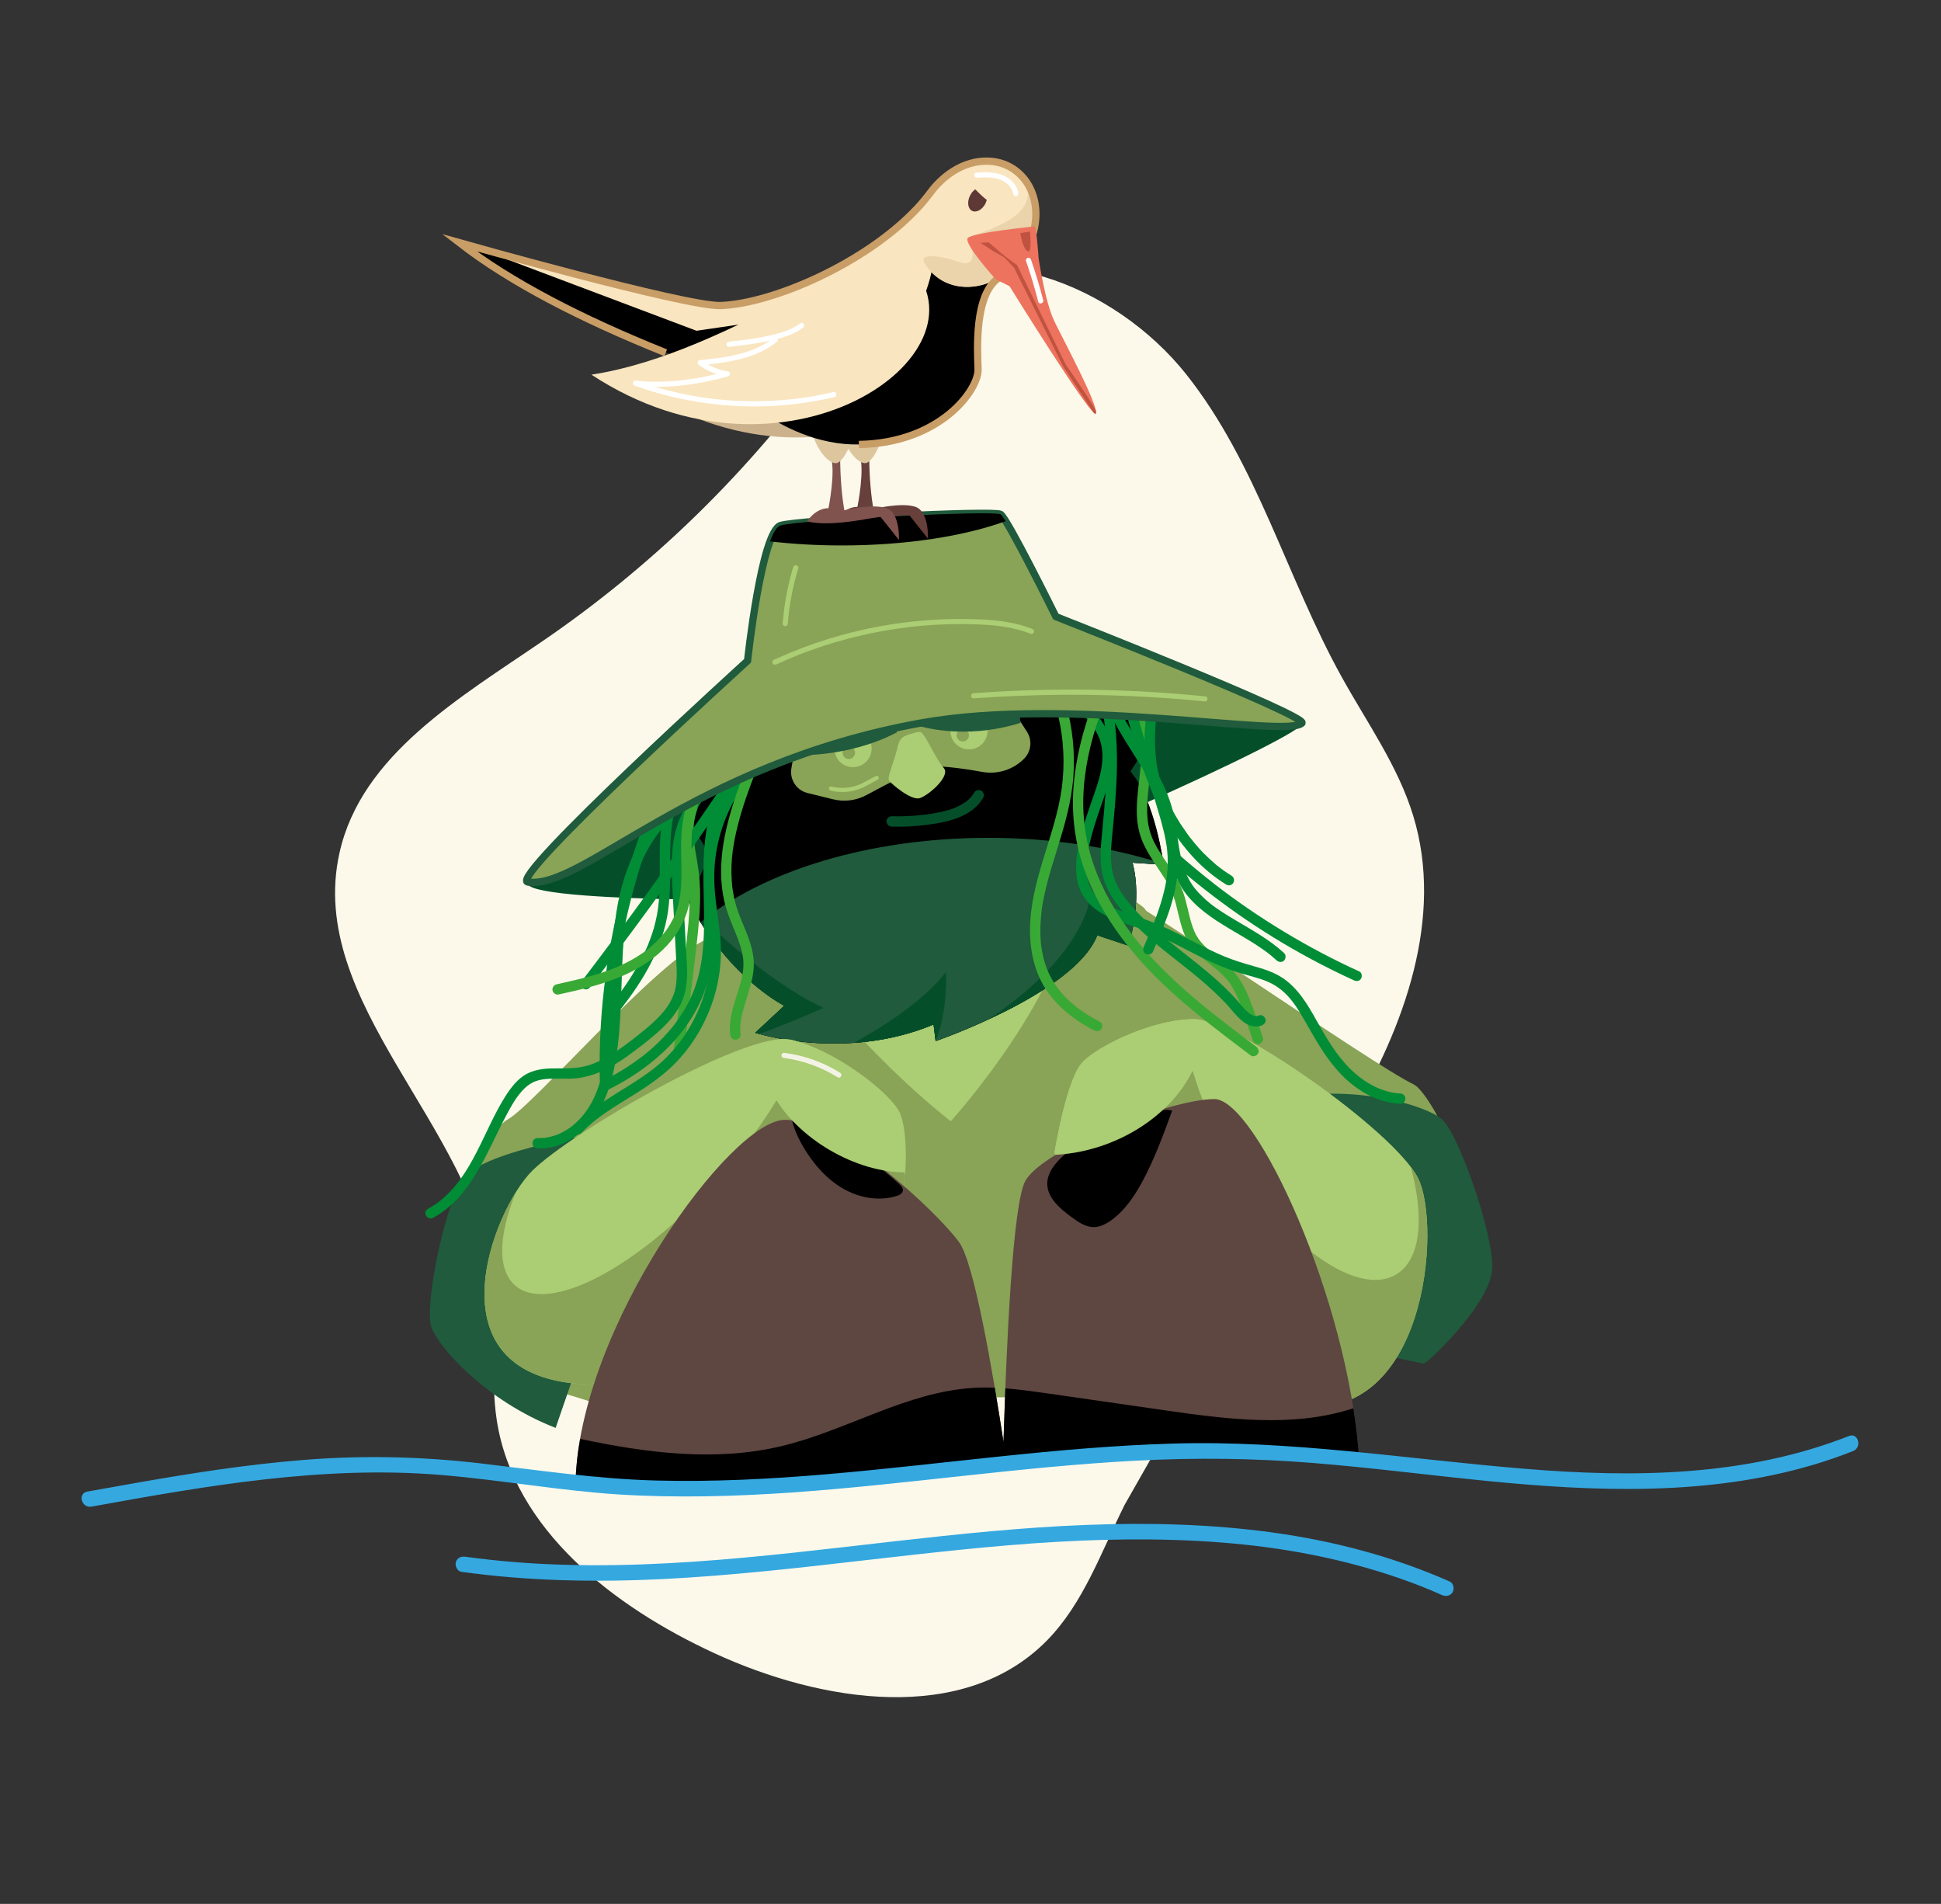 <svg xmlns="http://www.w3.org/2000/svg" viewBox="0 0 1871 1835" width="1871" height="1835"><rect x="0" y="0" width="1871" height="1835" fill="#333333" stroke="none"/><title>olza_2-8-svg</title><style>		.s0 { fill: #fcf9eb } 		.s1 { fill: #044f2a } 		.s2 { fill: #89a357 } 		.s3 { fill: #1f5b3c } 		.s4 { fill: #abcd73 } 		.s5 { fill: #000000 } 		.s6 { fill: #5e4641 } 		.s7 { fill: #35a8e0 } 		.s8 { fill: #39a935 } 		.s9 { fill: #008d36 } 		.s10 { fill: #ccb28c } 		.s11 { fill: #89a357;stroke: #1f5b3c;stroke-linecap: round;stroke-linejoin: round;stroke-width: 7 } 		.s12 { fill: #673f3b } 		.s13 { fill: #80534e } 		.s14 { fill: #ddc69e } 		.s15 { fill: #f9e5bf } 		.s16 { fill: #ebd3ab } 		.s17 { fill: #5e3835 } 		.s18 { fill: #ffffff } 		.s19 { fill: none;stroke: #c99d66;stroke-miterlimit:10;stroke-width: 7 } 		.s20 { fill: #ed735e } 		.s21 { fill: #c05240 } 		.s22 { fill: #f3f3e5 } 		.s23 { fill: none;stroke: #abcd73;stroke-linecap: round;stroke-linejoin: round;stroke-width: 4 } 	</style><path id="Layer" class="s0" d="m1145.7 1342c35.8-96 103.1-176.2 155.5-264.1 52.5-87.9 91-193.9 61-291.8-14.6-47.8-44.3-89.3-68.6-133.1-53.3-96-81.9-206.3-150.2-292.3-68.3-86-199.9-139.2-288.4-74.1-27.4 20.2-47 49.1-67.2 76.5-73.1 98.6-162.7 184.9-263.9 254.2-80.2 55-175.7 110-196.7 204.9-32.1 144.8 129.7 263 147.7 410.2 5.6 45.3-3 91.6 4 136.7 16.5 105.4 112.9 179.6 209.8 224.3 103.6 47.7 240.3 69.1 320.4-12.2 35.4-36 52.4-85.6 75-130.9"></path><g id="Layer"><g id="Layer"><path id="Layer" class="s1" d="m879.2 859.5c-64.7 10.8-382.4 12-370.4-9.4 12-21.3 305.1-183.8 341.1-189.2 36-5.3 394.4 28 405.1 36 10.6 8-303.8 150.6-375.8 162.6z"></path><path id="Layer" class="s2" d="m1352.8 1299.4c134.6-35.3 34.2-242.5 10-254.2-41.1-19.7-268.6-179.6-298.8-191.1-47.6-18 88.6 315.2 88.6 315.2l40.5 130.7c0 0 108.7 12.8 159.7-0.6z"></path><path id="Layer" class="s3" d="m1236.6 1058.3c71-13 136.9 7 152.9 20 16 13 50 110 49 143.9-1 34-63 92-66 92-3 0-82.9-18-82.9-18 0 0-53-237.9-53-237.9z"></path><path id="Layer" class="s2" d="m490.1 1329.8c-137.2-24.6-26.6-237.2-1.3-250.5 25.3-13.3 143.6-153.1 193.2-174.5 49.6-21.5 18.6 281.1 18.6 281.1l-75.9 183.9c0 0-82.6-30.6-134.6-40z"></path><path id="Layer" class="s3" d="m535.6 1376.2c-67.3-26.1-113-77.7-119.8-97.1-6.8-19.4 11.7-114.1 30.3-142.6 18.6-28.4 142.7-46.8 145.3-45.2 2.5 1.6 23.6 54.5 23.6 54.5z"></path><path id="Layer" class="s2" d="m604 1351.1c-17.9-201.8 53.1-422.2 63.1-434.2 10-12 136.8-103.4 208.8-105.4 71.9-2 193.8 36.6 225.8 62.6 32 26 97.3 471 97.3 471l-595 4z"></path><path id="Layer" class="s4" d="m750 896.8c65.2 106.6 166.5 183.9 166.5 183.9 0 0 117.3-129.3 118.6-225.2z"></path><path id="Layer" class="s4" d="m769.3 895.8c56.5 92.1 143.9 158.9 143.9 158.9 0 0 101.3-111.7 102.5-194.6 0 0-246.3 35.7-246.4 35.7z"></path><path id="Layer" class="s4" d="m1366.8 1135.3c-23.1-45.3-175.9-152.3-214.6-153-38.7-0.8-93.1 24.9-108.8 41.5-15.7 16.6-27 87.4-27 87.4 0 0 152.4 229.2 229.1 243 130 23.4 144.4-173.7 121.3-218.9z"></path><path id="Layer" class="s2" d="m1366.8 1135.3c-1.7-3.2-4-6.8-6.9-10.6 13.4 49.1 9.6 89.4-14 103.6-36.8 22.3-107.7-27.6-158.3-111.4-17.6-29.1-30.3-58.4-38-85.2-14.2 29.4-43.1 55.8-81.2 70.4-17 6.5-34.2 10-50.8 10.9 13.9 20.6 155.1 228.1 227.8 241.2 130.1 23.4 144.5-173.7 121.4-218.9z"></path><path id="Layer" class="s1" d="m706 709.6l-44 77.9 22 36-20 46c0 0 32 65.9 91.9 99.9l-27.9 26c0 0 85.9 28 171.9-8l2 16c0 0 133.9-46 155.8-102l30 10c0 0 14-41.9 4-79.9l30 2c0 0-8-62-32-90l18-28-52-69.9-235.8 12c0 0-113.9 51.9-113.9 52z"></path><path id="Layer" class="s5" d="m706 709.6l-44 77.9 22 36-20 46c0 0 32 65.9 91.9 99.9l-27.9 26c0 0 85.9 28 171.9-8l2 16c0 0 133.9-46 155.8-102l30 10c0 0 14-41.9 4-79.9l30 2c0 0-8-62-32-90l18-28-52-69.9-235.8 12c0 0-113.9 51.9-113.9 52z"></path><path id="Layer" class="s5" d="m962.3 268.1l-67.4-78.4c4 13.1 6.3 27.2 6.3 41.9 0 68.9-48 124.9-107.3 124.9-31.7 0-62.5-18.1-82.1-43.6l-40.4 5.9-216-81.4c-7.9-2.2-12.6-3.5-12.6-3.5 58.7 45.5 143.4 86.3 245.2 123.9 0 0 61.3 72 139.9 70.6 78.6-1.3 115.6-52.8 114.9-72.6-0.7-20-3.5-71.4 19.5-87.7z"></path><path id="Layer" class="s3" d="m675.3 889c14.1 22.2 41.3 58.1 80.6 80.4l-27.9 26c0 0 85.9 27.9 171.9-8l2 16c0 0 133.9-46 155.9-102l29.9 10c0 0 14-42 4-79.9l30 2c0 0 0-0.4-0.1-0.9-49.5-15.9-107.2-25.1-168.8-25.1-115.9 0-217.9 32.4-277.5 81.5z"></path><g id="Layer"><path id="Layer" class="s1" d="m1050.4 866.8c0 0-6 54.8-97.7 115.7 40.3-18.6 92.1-48.1 105-81.1l30 10c0 0 0.1-0.1 0.1-0.2-10.3-24.3-37.4-44.4-37.4-44.4z"></path><path id="Layer" class="s1" d="m678.5 886.5c-1 0.9-2.2 1.7-3.2 2.5 14.1 22.2 41.3 58.1 80.6 80.4l-27.9 26c0 0 1.3 0.4 3.9 1.1 29.2-10.5 62-25.1 62-25.1 0 0-46.6-18.9-115.4-84.9z"></path></g><path id="Layer" class="s2" d="m773.4 693.5c-4.8 15.5-8.4 33.7-10.6 47.2-1.7 10.7 5 21 15.6 23.6l24.3 6c11.1 2.8 22.8 1.3 32.9-4.2 17.6-9.6 45.6-24.2 57-26.8 10.2-2.2 35.5 1.3 54.4 4.7 14.7 2.6 29.7-2.2 40.2-12.8 6.9-7 8-17.8 2.7-26l-25.4-39.3c0 0-191.1 27.6-191.1 27.6z"></path><path id="Layer" class="s4" d="m822.2 739.4c-9.9 0-17.9-8-17.9-18 0-9.9 8-17.9 17.9-17.9 9.9 0 18 8 18 17.9 0 10-8.1 18-18 18z"></path><path id="Layer" class="s4" d="m934 722.3c-9.9 0-17.9-8-17.9-18 0-9.9 8-17.9 17.9-17.9 9.9 0 18 8 18 17.9 0 10-8.1 18-18 18z"></path><path id="Layer" class="s2" d="m928 714.6c-3.3 0-5.9-2.6-5.9-5.9 0-3.4 2.6-6 5.9-6 3.3 0 6 2.6 6 6 0 3.3-2.7 5.9-6 5.9z"></path><path id="Layer" class="s2" d="m818.2 731.5c-3.3 0-6-2.6-6-6 0-3.3 2.7-5.9 6-5.9 3.3 0 6 2.6 6 5.9 0 3.4-2.7 6-6 6z"></path><path id="Layer" class="s3" d="m859.2 671.6l-105.2 23.1 4.6 32.9c63.6 3.2 106-21.9 106-21.9l-5.4-34.1z"></path><path id="Layer" class="s3" d="m880.7 665l99-1.1 4 32.8c-55.7 17.4-99.4 2.5-99.4 2.5 0 0-3.6-34.2-3.6-34.2z"></path><path id="Layer" class="s4" d="m873.2 709c-3.6 1.4-6.3 4.4-7.2 8.2-4.9 20.2-11.3 32.1-8.9 35.3 2.7 3.5 21.1 19.1 29.3 16.8 8.3-2.3 30.2-21.3 23.4-29-8.4-9.5-18-33.5-22.4-34.7-2.6-0.7-9.2 1.5-14.2 3.4z"></path><path id="Layer" class="s4" d="m558.1 1333.8c-144.8-11.3-82.6-167.9-45.3-205.2 37.3-37.3 207.8-135.9 249.1-126.6 41.3 9.4 92 48 104 68 12 20 4 90.6 4 90.6 0 0-226.5 179.9-311.8 173.2z"></path><path id="Layer" class="s2" d="m799.4 1108.2c-22.5-13.2-39.9-30.3-50.8-47.8-17.9 29.3-41.1 59.8-68.4 88.5-80.7 84.8-165.6 121.9-189.7 82.9-10.9-17.5-7.5-47.5 6.8-82.8-34.6 55.7-65 175 60.8 184.8 85.2 6.7 311.8-173.2 311.8-173.2 0 0 1.5-13.8 2.2-30.9-21.9 0.3-47.9-6.9-72.7-21.5z"></path><path id="Layer" class="s1" d="m911.8 936.7c0 0-20.4 31.1-88.8 68.4 23.9-1.6 50.4-6.6 76.9-17.7l2 16q0 0 0 0c12.2-30.1 9.9-66.7 9.9-66.7z"></path><path id="Layer" class="s1" d="m939 763.9q-0.9 1.6-2 3c-0.7 1 0.7-0.8-0.1 0.1q-0.2 0.3-0.4 0.6-0.7 0.8-1.4 1.6-1.3 1.3-2.6 2.4c-0.5 0.4-0.9 0.8-1.4 1.2 1.1-0.8 0.1-0.1-0.1 0q-0.5 0.3-0.9 0.6c-2.1 1.5-4.3 2.7-6.6 3.8q-0.8 0.4-1.7 0.8c-0.2 0.1-1.3 0.6-0.1 0.1q-0.4 0.1-0.7 0.3-1.9 0.7-3.8 1.4c-5 1.7-10.1 2.9-15.3 3.8q-2.4 0.5-4.8 0.8-1.2 0.2-2.4 0.4-0.5 0.1-1 0.1-0.4 0.1-0.9 0.2 0.7-0.1-0.2 0-5 0.6-10.2 1-11.4 0.9-22.9 0.6c-2.6 0-5.1 2.4-5 5 0.1 2.7 2.2 4.9 5 5 14.5 0.4 28.9-0.7 43.2-3.1 10.9-1.9 22.2-4.8 31.6-10.9 5.4-3.6 10.1-8.1 13.4-13.8 1.3-2.2 0.6-5.5-1.8-6.8-2.4-1.3-5.4-0.6-6.9 1.8z"></path><path id="Layer" class="s6" d="m576 1431.3c207.1 17.8 414.1-38.4 621.9-32.6 37.5 1 74.8 4.1 112.2 7.9-9.7-153.1-99.6-347.3-139.5-347.3-42.5 0-164.1 47.4-182.1 78.6-12.6 21.8-18.6 166.2-21.2 251.8-10.6-69.2-28.4-172.8-42.8-192.5-22-30-115.9-117.9-167.9-117.9-52 0-198.6 200.7-201.8 349.9q10.6 1.2 21.2 2.1z"></path><path id="Layer" class="s5" d="m1304.5 1357.3c-57.8 19-121.5 10.6-182.1 1.9q-56.3-8.1-112.5-16.2c-13.6-1.9-27.2-3.9-40.8-4.9-0.7 18.4-1.3 36-1.8 51.6-2.4-16-5.3-33.9-8.4-52.2-6.6-0.3-13.2-0.3-19.7 0.1-65.1 3.5-123 41.3-186.4 56.3-63.4 15-129.5 6.5-193.6-7.1-2.6 14.5-4.1 28.7-4.4 42.4q10.6 1.2 21.2 2.1c207.1 17.8 414.1-38.4 621.9-32.6 37.5 1 74.8 4.1 112.2 7.9-1-16.1-2.9-32.6-5.6-49.3z"></path></g><path id="Layer" class="s7" d="m88.1 1452.1c111.7-20.2 224.6-40.1 338.5-30.4 57 4.8 113.4 15.1 170.5 18.7 55.3 3.4 110.7 1.9 165.9-1.9 111-7.8 221-24.9 332.1-30.7 56.5-3 112.8-2.4 169.1 2.1 56.4 4.5 112.5 11.8 168.8 17.4 104.9 10.4 213.3 14.7 315.5-15.7 12.8-3.8 25.4-8.2 37.8-13.1 8.9-3.5 5-18-4-14.5-99.4 39.2-207.8 40.3-312.8 31.6-113-9.3-224.8-27.6-338.5-24.3-111.3 3.2-221.5 19.9-332.2 29.4-55.7 4.8-111.6 7.7-167.5 6.2-56.5-1.6-112.1-9.9-168.1-16.5-56.5-6.6-112.7-7.9-169.4-3.4-56.1 4.4-111.7 13.2-167 23q-21.4 3.8-42.7 7.6c-9.5 1.7-5.5 16.2 4 14.5z"></path><path id="Layer" class="s8" d="m1081.3 679.5q0.7 0.6 1.4 1.1c0.8 0.6 0.3 0.2 0.1 0q0.3 0.3 0.7 0.6 1.5 1.3 2.9 2.7 1.2 1.3 2.4 2.6 0.3 0.4 0.5 0.7c-0.1-0.1-0.5-0.7 0 0.1q0.6 0.8 1.2 1.6 2 3 3.6 6.3 0.3 0.8 0.7 1.6c-0.4-0.8 0.3 0.6 0.4 0.9q0.7 1.9 1.3 3.9 1.1 3.6 1.9 7.3 0.3 1.8 0.6 3.7 0.1 0.4 0.2 0.9c0.1 0.8-0.1-0.8 0 0q0.1 1.1 0.2 2.1c0.6 5.3 0.7 10.5 0.5 15.7-1 26-9.1 52.8 0.7 78.1 4.5 11.3 11.5 21.1 18.1 31.2 3.3 4.8 6.4 9.8 9 15q1 1.9 1.8 3.8c0.4 0.9 0.2 0.4 0.1 0.2q0.2 0.5 0.4 1 0.5 1.3 1 2.5c1 2.8 1.8 5.7 2.6 8.6 3 11.7 5 23.9 10.9 34.6 5.7 10.5 15.1 17.6 24.3 24.9 4.5 3.6 8.9 7.2 12.7 11.5 0.8 0.8 2 2.3 2.4 2.8q1.4 1.8 2.6 3.8c1.7 2.6 3.3 5.3 4.6 8.1 2.7 5.4 4.6 10.3 6.7 16.2 2.2 6.4 4.3 12.8 6.5 19.2q1.7 5 3.4 9.9c0.8 2.6 3.4 4.3 6.1 3.5 2.5-0.7 4.4-3.5 3.5-6.1-4.3-12.8-8.2-25.8-13.3-38.3-4.8-11.8-11.1-22.8-20.7-31.4-8.4-7.7-18.3-13.7-25.7-22.5-1.4-1.6-3.1-4.1-4.5-6.6-1.6-2.9-2.3-4.8-3.3-7.6-2.1-5.6-3.4-11.5-4.8-17.4-1.4-5.8-2.8-11.7-4.9-17.4-2.3-5.8-5.1-11.4-8.4-16.7-6.2-10.1-13.6-19.4-18.9-30q-0.9-1.9-1.8-3.8c-0.4-0.9-0.2-0.5-0.1-0.2q-0.2-0.5-0.4-1-0.5-1.2-0.9-2.5c-1.2-3.1-2-6.4-2.6-9.6-1.1-6-1.4-12.6-1.1-19.1 0.4-13.5 2.8-26.8 3.8-40.3 1.4-20.5-1.4-44.6-17-59.6-1.9-2-4.1-3.7-6.4-5.2-2.2-1.6-5.5-0.4-6.8 1.8-1.5 2.5-0.5 5.3 1.8 6.8z"></path><path id="Layer" class="s8" d="m687.1 742.3c-12.4 9.7-21.4 23.5-25.7 38.5-2.3 8.1-3.2 16.5-2.7 24.9 0.5 9.5 2.3 19 3.8 28.4q0.3 1.8 0.6 3.6 0.1 0.7 0.2 1.5 0.1 0.4 0.1 0.7 0.1 0.6 0 0l0.1 0.5q0.4 3.5 0.7 7 0.6 7.2 0.7 14.4c0 9.4-0.5 18.8-1.3 28.2-1.7 19.2-4.3 38.4-6.5 57.5q-3.4 28.7-6.8 57.4-0.4 3.5-0.8 7.1c-0.3 2.6 2.5 5.1 5 5 3-0.1 4.7-2.2 5-5q3.3-28.4 6.7-56.9c2.2-18.9 4.6-37.7 6.6-56.7 1.9-18.7 3.1-37.7 0.9-56.5-0.6-4.7-1.3-9.5-2.1-14.2q-0.6-3.4-1.2-6.9-0.2-1.6-0.5-3.3-0.1-0.8-0.2-1.7c0 0-0.2-0.9-0.1-0.4 0.1 0.5-0.1-0.5-0.1-0.6-0.5-4.5-0.9-9.1-0.9-13.7q0-3.2 0.2-6.3 0.1-0.7 0.2-1.5c0-0.1 0.2-1.3 0.1-0.7-0.1 0.6 0-0.1 0-0.2q0.1-0.4 0.1-0.8 0.2-0.7 0.3-1.4 1-5.6 2.9-10.9 0.4-1.2 0.9-2.5 0.1-0.3 0.3-0.6c0-0.1 0.4-0.9 0.1-0.3-0.2 0.5 0-0.1 0.1-0.2q0.2-0.4 0.3-0.8 1.2-2.5 2.5-5 1.4-2.4 2.9-4.8 0.8-1.1 1.6-2.2 0.4-0.6 0.8-1.2 0.2-0.2 0.4-0.5c0.4-0.6-0.5 0.6 0 0.1 2.3-3 4.8-5.7 7.6-8.3q2-1.8 4.3-3.6c2-1.6 1.8-5.4 0-7-2.2-2.1-4.9-1.8-7.1 0z"></path><path id="Layer" class="s9" d="m714.4 743.8c-16.9 21.2-28.6 46.5-33.3 73.2-2.5 13.6-3.2 27.4-2.1 41.2 1.1 15.5 4.1 30.6 5.3 46 0.6 6.8 0.8 13.7 0.4 20.5-0.3 6.5-0.9 11.6-2.1 17.7q-1.7 9.1-4.5 18c-1.9 6-4.1 11.5-6.6 16.8q-3.9 8.6-9 16.6-2.5 4-5.2 7.8c-1.9 2.7-3.2 4.4-5.3 6.9q-5.9 7.2-12.7 13.6c-4.7 4.4-9.4 8.1-14.3 11.7-21.2 15.4-45.3 26.8-64.8 44.5q-3.5 3.1-6.8 6.6c-1.9 1.9-1.9 5.1 0 7 1.9 1.9 5.2 2 7.1 0 9-9.5 18.8-16.7 29.7-23.8 10.9-7.1 22.2-13.6 32.9-20.8 10.8-7.3 21-15.3 29.9-24.8 8.8-9.4 16.4-19.9 22.5-31.1 12.3-22.3 19.2-47.6 19.4-73.1 0.1-15.1-2.4-30.1-4.3-45-1.9-14.1-2.8-28.3-1.4-42.5 0.6-6.2 1.6-12.2 3-18.7 1.5-6.5 3.4-12.9 5.7-19.2 4.4-12 10.6-23.9 18.1-34.7q2.8-3.9 5.4-7.3c1.7-2.1 2.1-5 0-7-1.7-1.8-5.4-2.2-7 0z"></path><path id="Layer" class="s9" d="m1062.5 682.4c2.4 13 3.7 25.9 4.1 39.3 0.4 13.4 0 26.8-0.8 40.2-0.9 13.4-2.1 26.7-3.4 40.1-1.3 13.1-2.5 26.3 0 39.4 2.4 12.3 8.8 23.2 16.5 33 7.1 9.2 15.4 17.5 24 25.3 17 15.5 35.7 28.9 53.4 43.7 8.7 7.4 17.2 15.1 25.1 23.4 3.9 4.2 7.4 8.7 11.3 12.8 3.9 4.1 8.9 8.3 14.6 9.4 3 0.5 6.1 0.5 9-0.7 2.4-1 4.4-3.4 3.5-6.2-0.8-2.3-3.6-4.5-6.2-3.5q-0.8 0.4-1.7 0.6-0.4 0.1-0.8 0.2c1-0.2 0.3-0.1 0-0.1-0.3 0-1.8-0.1-0.7 0.1q-1.1-0.2-2.1-0.5-0.4-0.1-0.8-0.3c0.8 0.3 0.1 0 0-0.1-0.6-0.2-1.1-0.5-1.6-0.8q-0.8-0.5-1.6-1.1c-0.8-0.5-0.3-0.2-0.1-0.1q-0.6-0.4-1.2-0.9c-4.2-3.6-7.5-8-11.2-12.2-7.5-8.4-15.7-16.1-24.3-23.5-17.1-14.7-35.6-28-52.6-42.9-8.5-7.4-16.6-15.2-24-23.6q-1.4-1.7-2.8-3.4-0.7-0.8-1.3-1.6-0.3-0.4-0.7-0.8-0.3-0.4 0 0l-0.3-0.4q-2.6-3.5-5-7.2-2.4-3.7-4.3-7.7-0.4-0.9-0.8-1.8-0.2-0.5-0.4-1c0 0.3 0.2 0.8-0.1-0.2q-0.8-2-1.5-4.1c-3.7-11.8-3.1-24.3-1.9-36.9 1.2-13.1 2.6-26.2 3.5-39.3 1.9-26.5 2.3-53-1.5-79.3q-0.7-5-1.6-9.9c-0.5-2.5-3.8-4.2-6.2-3.4-2.7 0.8-4 3.3-3.5 6.1z"></path><path id="Layer" class="s9" d="m1027.5 674.2c13.1 11.1 27.7 23.3 33 39.8 6.3 20-2.3 41.2-8.8 59.9-6.7 19.7-14.1 40.3-14.4 61.4-0.2 9.8 1.6 19.8 6.9 28.2 4.4 7.1 10.7 12.6 17.8 16.7 14.7 8.8 31.8 12.3 47.5 18.7 18.5 7.6 35.8 17.7 53.8 26.3 9.2 4.3 18.6 8.3 28.2 11.4 9.3 3.1 19 5.1 28.2 8.6 8.4 3.3 15.5 8.1 21.7 14.8 5.8 6.3 10.5 13.7 14.9 21.4 9.8 16.9 18.9 34.1 31.8 49 12.5 14.5 28.8 26.5 47.5 31.3 4.6 1.2 9.4 1.9 14.1 2.2 2.7 0.1 5-2.4 5-5 0-2.9-2.3-4.9-5-5-17.9-1-34.6-10.5-47.4-23-13.9-13.5-23.7-30.3-33.1-47.1-8.7-15.6-18.2-31.9-33.7-41.8-8.3-5.3-17.9-8.3-27.3-10.9-9.7-2.8-19.2-5.6-28.5-9.5-18.2-7.6-35.3-17.6-53.1-26-8.8-4.1-17.8-7.8-27.1-11-7.3-2.5-15.6-5.1-22.2-7.9-3.7-1.5-7.3-3.3-10.7-5.4-3.5-2.1-5.8-3.7-8.6-6.5-2.8-2.8-4.5-4.9-6.4-8.4-2.1-3.9-3.4-8.4-4-12.8-1.2-9.5 0.2-19.4 2.3-28.7 2.2-10.2 5.3-20.2 8.6-30.1 3.5-10.1 7.2-20.1 10-30.3 2.9-10.2 4.9-20.9 3.9-31.5-1-9.6-4.3-18.7-9.7-26.8-5.1-7.7-11.6-14.4-18.4-20.5-3.2-2.9-6.5-5.8-9.8-8.5-2-1.8-5-2.1-7 0-1.8 1.7-2.1 5.3 0 7z"></path><path id="Layer" class="s9" d="m733 715.8c-30.8 18.3-63.9 39.3-78 73.9-8.2 20-8 42.2-7 63.4 1.2 23.3 2.4 46.5 3.7 69.7 0.5 10.8 1.6 22-1.3 32.6-2.4 8.3-7.2 15.8-13 22.2-6.2 6.9-13.3 12.9-20.6 18.7-7.7 6.1-15.4 12.1-23.6 17.5-8.1 5.4-16.8 10.1-26.1 13-9.6 2.9-19.1 2.9-29 2.9-10.2-0.1-20.7 0.3-30 5.1-8.9 4.7-15.2 12.9-20.5 21.1-21.5 33.6-31.6 76.6-64.2 102.1-3.4 2.7-7.1 5-10.9 7.1-5.7 3.1-0.6 11.7 5 8.6 36.6-19.9 50.8-61.3 69.1-96 4.7-9 9.6-18.4 16.4-26 2.9-3.3 6.2-6.2 10.1-8.2 4.1-2.2 8.9-3.2 13.5-3.6 10-0.8 20.1 0.4 30.1-0.8 10.3-1.3 19.9-4.7 29.1-9.4 8.9-4.6 17.2-10.3 25.2-16.4 7.8-5.8 15.5-11.8 22.8-18.2 7-6.2 13.6-13 18.7-20.9 5.7-8.6 8.7-18.3 9.5-28.5 0.9-11.3-0.4-22.8-0.9-34.1-0.6-11.3-1.3-23.3-1.9-34.9-0.5-11.1-1.3-22.3-1.6-33.4-0.3-10.5-0.2-21.2 1.6-31.6 1.6-9.6 4.6-18.8 9.3-27.3 4.2-7.5 9.4-14.3 15.4-20.5 12.5-13 27.6-23.2 42.9-32.7q5.6-3.4 11.3-6.8c5.5-3.3 0.5-11.9-5.1-8.6z"></path><path id="Layer" class="s9" d="m1083.2 678.2c7.4 27.7 14.9 55.4 26 81.9 10 23.8 23 46.5 40.6 65.7 9.5 10.3 20.3 19.5 32.3 26.8 2.2 1.4 5.6 0.6 6.8-1.8 1.3-2.4 0.6-5.3-1.8-6.8q-3.9-2.4-7.7-5.1-1.8-1.3-3.5-2.6c-0.2-0.1-1.2-0.9-0.3-0.2q-0.3-0.2-0.6-0.5-1.1-0.8-2.2-1.7-6.9-5.8-13.2-12.2-6.3-6.6-11.8-13.7c-0.2-0.1-1-1.2-0.2-0.3q-0.3-0.4-0.7-0.8-0.6-0.9-1.3-1.7-1.4-2-2.8-4-2.6-3.6-5-7.3c-6.8-10.8-12.7-22.1-17.8-33.7q-0.5-1.1-0.9-2.2-0.3-0.6-0.6-1.3c0.4 1-0.2-0.4-0.2-0.5q-1-2.4-1.9-4.8-2-4.9-3.9-10c-2.4-6.6-4.6-13.2-6.7-19.9-4.7-15.2-8.8-30.6-12.9-45.9-0.7-2.6-3.6-4.4-6.2-3.5-2.6 0.8-4.2 3.4-3.5 6.1z"></path><path id="Layer" class="s9" d="m673.4 714c-11.2 13.4-20.1 28.4-26.5 44.6-6.5 16.6-9.7 34.2-10.6 52-0.9 19.2 0.5 38.5-1.2 57.7q-0.3 3.6-0.8 7.2c0.1-0.9-0.1 0.6-0.1 0.8q-0.1 0.9-0.3 1.7-0.3 1.9-0.6 3.7-1.2 6.2-2.9 12.4-1.8 6.2-4.1 12.2-0.5 1.4-1.1 2.8-0.3 0.7-0.5 1.4-0.2 0.4-0.4 0.8c-0.3 0.9 0.2-0.4 0 0.2q-1.3 2.9-2.6 5.7c-7.3 15.6-16.7 30.1-27 43.9q-1.9 2.6-3.9 5.2c-1.6 2-0.4 5.6 1.8 6.8 2.6 1.4 5.1 0.4 6.8-1.8 10.5-13.6 20.3-27.9 28.1-43.2 7.9-15.6 13.9-32.2 16.4-49.6 2.8-19.3 1.8-38.8 2.1-58.2 0.1-4.8 0.3-9.6 0.6-14.3q0.3-3.7 0.7-7.3 0.1-1.7 0.4-3.3c0.1-0.9-0.2 0.8 0 0q0-0.3 0-0.6 0.2-1 0.3-1.9c1.3-8.2 3.3-16.3 5.9-24.2q1-3.1 2.2-6 0.5-1.4 1-2.8 0.3-0.7 0.6-1.3c0.4-0.9 0.1-0.2 0 0q0.2-0.4 0.3-0.8 2.5-5.8 5.5-11.4c3.9-7.4 8.5-14.4 13.5-21-0.6 0.8 0.4-0.5 0.5-0.7q0.5-0.6 1-1.1 1-1.3 2-2.5c1.7-2 2.1-5.1 0-7.1-1.9-1.7-5.3-2.1-7.1 0z"></path><path id="Layer" class="s9" d="m618.2 800.9q-8.3 22.6-14.9 45.6-6.6 23.1-11.5 46.6c-3.2 15.7-6 32-8.1 48.2q-3.2 23.7-4.6 47.7-1.4 24-1 48 0.1 3 0.2 6.1c0 2.6 2.2 5.1 5 5 2.6-0.2 5-2.2 5-5q-0.6-23.9 0.5-47.8c0.8-15.9 2.1-31.9 4.1-47.8q0.4-2.9 0.7-5.8c0.1-0.3 0.2-1.4 0.1-0.5q0.1-0.7 0.2-1.4 0.2-1.5 0.4-3.1 0.9-5.9 1.8-11.8 1.9-11.9 4.2-23.6 4.7-23.5 11.1-46.5 6.3-23.1 14.4-45.7 1-2.8 2-5.5c1-2.5-1-5.6-3.4-6.2-2.9-0.6-5.2 0.9-6.2 3.5z"></path><path id="Layer" class="s9" d="m1128 829.5c20.7 18.4 42.6 35.6 65.3 51.5 22.6 15.8 46 30.2 70.2 43.2q20.5 11 41.7 20.7c2.4 1.1 5.5 0.8 6.8-1.8 1.2-2.2 0.8-5.7-1.7-6.8-25.1-11.4-49.4-24.3-72.9-38.5q-17.5-10.6-34.3-22.1-8.5-5.8-16.8-11.9-4.2-3.1-8.4-6.2-1.9-1.5-3.9-3-0.8-0.7-1.7-1.3-0.6-0.4-1.1-0.8c0.9 0.6-0.6-0.5-0.7-0.6q-18.2-14.2-35.5-29.5c-1.9-1.7-5.1-2-7 0-1.8 1.9-2.1 5.2 0 7.1z"></path><path id="Layer" class="s8" d="m1053.3 678.7c-9.7 26.1-16.7 53.4-18.6 81.2-1.8 26.3 1.6 52.7 10.3 77.6 8.3 23.5 20.7 45.5 35.5 65.5 15.7 21.1 34 40 53.6 57.4 20.4 18.1 42 34.6 63.7 50.9q3.9 3 7.9 6c2.2 1.6 5.6 0.3 6.9-1.8 1.5-2.5 0.3-5.2-1.8-6.8-21.1-15.9-42-31.5-62.1-48.8-19.7-16.9-38.4-35.1-54.5-55.4-7.1-9-14.3-19.3-20.4-29.5-6.1-10.2-11.8-21.4-16-31.9-9.5-23.6-14.1-48-13.6-73.3 0.6-26.9 6.6-53.4 15.4-79q1.6-4.7 3.3-9.4c0.9-2.5-1-5.6-3.5-6.1-2.8-0.7-5.2 0.8-6.1 3.4z"></path><path id="Layer" class="s9" d="m1106.1 682c-2.9 16-3.6 32.5-1.8 48.7 1.8 15.7 6 30.8 10.6 45.9 2.2 7.3 4.4 14.6 6.2 22q1.5 5.5 2.5 11.1 0.5 2.6 0.9 5.3 0.1 0.7 0.2 1.3c0.2 1.5-0.1-1 0.1 0.5q0.2 1.6 0.3 3.2c0.8 7.6 0.7 15.2-0.1 22.8q-0.2 1.4-0.3 2.8c0.1-1.2-0.1 0.3-0.1 0.4q-0.1 0.7-0.2 1.4-0.5 3-1 5.9-1.2 5.6-2.7 11.2c-2.3 8.3-5.2 16.6-8.3 24.6q-1.2 3.1-2.5 6.1-0.6 1.5-1.2 3-0.3 0.7-0.6 1.3-0.3 0.8 0 0.1-0.2 0.4-0.4 0.9-2.5 6-5.1 11.9c-1.1 2.4-0.8 5.5 1.8 6.9 2.1 1.1 5.7 0.7 6.8-1.8 6.3-14.6 12.7-29.2 17.4-44.4 4.6-14.8 7.5-30.5 7-46.1-0.5-15.6-4.4-30.7-8.8-45.6-4.4-14.7-9.2-29.3-11.7-44.4q-0.2-1.5-0.4-2.9c0-0.3-0.2-1.4-0.1-0.6q-0.1-0.8-0.2-1.6-0.3-3-0.6-6-0.5-6.1-0.5-12.2-0.1-6 0.3-12 0.2-3 0.5-6 0.2-1.4 0.4-2.9 0-0.7 0.1-1.4c0 0.1-0.1 0.7 0 0.1q0.1-0.4 0.1-0.9 0.5-3 1-5.9c0.5-2.6-0.7-5.6-3.5-6.2-2.4-0.6-5.6 0.7-6.1 3.5z"></path><path id="Layer" class="s9" d="m662.6 766c-20.1 10.6-35.9 28-46.9 47.7-11.2 20.1-18 42.6-21.5 65.2-4.6 29.1-4.5 58.6-5.7 87.9-0.5 14.6-1.4 29.5-3.3 43.7-1.9 13.5-4.6 26.9-9.3 39.7-4.3 11.5-10.7 22.5-19.7 31-4.3 4.1-8.4 7.1-13.9 10q-1.9 1-3.9 1.9c-0.8 0.3 0.6-0.2-0.2 0.1q-0.6 0.2-1.2 0.5-1.1 0.4-2.2 0.7-4.2 1.4-8.7 2.1c-0.1 0.1-0.9 0.2-0.2 0.1q-0.5 0-1 0.1-1 0.1-2 0.1-2.3 0.2-4.6 0.1c-2.7-0.1-5.2 2.3-5 5 0.1 2.8 2.2 4.9 5 5 26.3 0.9 49-17.6 60.9-39.9 6.4-11.9 10.3-25 13-38.3 2.9-14.6 4.5-29.4 5.4-44.3 2-29.9 1.4-60 4.6-89.8 1.2-11.7 3.2-23.4 6.2-34.9q2.1-8.4 5-16.5 1.5-4.1 3.1-8.1 0.2-0.4 0.3-0.9c0.1-0.1 0.4-0.9 0.1-0.1q0.4-0.9 0.8-1.8 0.9-2.1 1.8-4c2.4-5.2 5.1-10.1 8-15q2.2-3.5 4.7-7 1.1-1.6 2.3-3.2 0.3-0.4 0.6-0.8c-0.5 0.6 0 0 0.1-0.1q0.8-1 1.5-1.9 5.3-6.4 11.4-12 1.4-1.3 2.8-2.5 0.9-0.7 1.7-1.4 0.4-0.3 0.7-0.6c0.3-0.1 0.9-0.6 0.3-0.2q3.4-2.6 7-4.9c2.4-1.5 4.7-2.8 7.1-4.1 2.4-1.3 3.1-4.6 1.8-6.8-1.4-2.5-4.5-3.1-6.9-1.8z"></path><path id="Layer" class="s9" d="m705.3 744.1q-27.1 40.3-55.1 80-28 39.6-57 78.5-16.2 21.8-32.7 43.4c-1.6 2.1-0.4 5.7 1.8 6.9 2.6 1.4 5.1 0.4 6.8-1.8q29.5-38.6 58.1-77.8 28.5-39.3 56.1-79.2 15.5-22.4 30.6-44.9c1.5-2.2 0.5-5.7-1.8-6.9-2.5-1.3-5.3-0.5-6.8 1.8z"></path><path id="Layer" class="s9" d="m1063.8 671.2c6.6 20.9 18.6 39.3 30.2 57.7 5.7 9 11.4 18.2 16.3 27.7q1.8 3.6 3.5 7.2 0.7 1.6 1.4 3.3c-0.5-1.2 0.3 0.7 0.4 1q0.5 1.1 0.9 2.2 2.9 7.5 4.8 15.4c5.3 22.5 4.6 46.6 16.3 67.3 9.5 16.7 25.1 28.3 41.1 38.2 8 5 16.2 9.6 24.3 14.5 4.1 2.5 8.1 5 12 7.7q2.9 1.9 5.6 3.9 0.7 0.6 1.4 1.1 0.4 0.3 0.7 0.5c0.6 0.5-0.9-0.7 0 0q1.4 1.1 2.7 2.2 2.7 2.2 5.3 4.6c1.9 1.8 5.2 2 7.1 0 1.7-1.9 2-5.2 0-7.1-14.1-13.1-31-22.2-47.4-32-4-2.4-8.1-4.8-12-7.4q-2.9-1.9-5.8-3.9-1.3-0.9-2.5-1.8-0.7-0.5-1.4-1-0.3-0.3-0.5-0.5-0.3-0.2-0.6-0.4 0.8 0.6 0.3 0.3c-3.5-2.8-6.9-5.7-10-8.9q-2.4-2.3-4.6-4.9-0.5-0.7-1.1-1.3c-0.2-0.3-1.4-1.7-0.5-0.6-0.7-0.8-1.3-1.8-2-2.7q-1.9-2.8-3.6-5.8-0.8-1.5-1.5-3-0.5-0.9-1-1.9-0.2-0.5-0.4-1-0.2-0.3-0.3-0.6 0.2 0.5 0 0c-2-5.2-3.6-10.6-4.8-16.1-2.5-11.4-3.5-23.1-5.6-34.6-2-11-5.4-21.5-10.1-31.8-4.4-9.7-9.8-19-15.5-28-5.6-9.1-11.5-18-16.9-27.2-2.7-4.6-5.4-9.2-7.8-14q-1.8-3.5-3.4-7-0.8-1.8-1.6-3.5c0.5 1.1-0.3-0.8-0.4-1q-0.4-1.1-0.8-2.1-1.4-3.6-2.6-7.4c-0.7-2.4-3.5-4.3-6.1-3.4-2.5 0.8-4.3 3.4-3.5 6.1z"></path><path id="Layer" class="s8" d="m672.9 756.1c-5.6 7-9.6 14.9-12.1 23.5-2.4 8.3-3.5 17.1-4 25.7-1 18.6 1.3 37.2-0.9 55.7 0 0.2-0.3 2-0.1 0.9q-0.1 0.8-0.3 1.6-0.2 1.8-0.6 3.6-0.6 3.5-1.6 6.9-0.9 3.2-2.2 6.4-0.2 0.7-0.5 1.3c-0.4 1.2 0.2-0.5-0.1 0.4q-0.7 1.4-1.4 2.9-2.6 5.3-5.9 10.2-0.8 1.1-1.7 2.3-0.4 0.5-0.8 1.1c-0.4 0.5 0.6-0.7 0.1-0.1q-0.3 0.3-0.6 0.7-1.8 2.3-3.8 4.5-4.1 4.5-8.7 8.4c-1.4 1.3-2.9 2.6-4.5 3.7 1-0.7-0.2 0.2-0.5 0.4q-0.6 0.5-1.2 0.9-1.3 0.9-2.6 1.8c-6.9 4.8-14.4 8.8-22.1 12.2q-0.8 0.4-1.7 0.8c0 0-0.7 0.3-0.2 0.1 0.5-0.3-0.3 0.1-0.5 0.2q-1.6 0.7-3.3 1.3-3.3 1.3-6.7 2.5-6.8 2.4-13.7 4.3c-9.1 2.7-18.3 4.8-27.6 6.9q-3.4 0.8-6.9 1.6c-2.6 0.6-4.3 3.7-3.5 6.2 0.9 2.6 3.4 4.1 6.2 3.4 18.6-4.1 37.4-8.4 55.2-15.4 16.4-6.4 31.8-15.1 44.5-27.3 12.4-11.8 21.7-26.7 25.5-43.5 4.2-19 2.3-38.5 2.4-57.7 0.1-4.3 0.2-8.6 0.5-12.9 0.2-2 0.3-4.2 0.7-6.2-0.2 1.2 0.1-0.5 0.1-0.7q0.1-0.8 0.2-1.6 0.3-1.7 0.6-3.2c0.8-4.1 1.9-8.1 3.3-12q0.5-1.4 1.1-2.8c0.2-0.7-0.4 0.8-0.1 0.1q0.2-0.3 0.3-0.7 0.4-0.8 0.8-1.6 1.3-2.8 2.9-5.4 0.8-1.3 1.7-2.5 0.4-0.6 0.9-1.3c0.1-0.1 0.5-0.6 0.1-0.1-0.5 0.6 0.4-0.4 0.4-0.5 1.6-2 2.1-5.1 0-7-1.9-1.7-5.4-2.2-7.1 0z"></path><path id="Layer" class="s9" d="m707 738.9c-14.8 17.6-22.7 39.4-26.2 61.9-3.6 23.5-2.8 47.1-2.3 70.8 0.5 25.8 0.5 51.1-7.1 75.6q-1.3 4.2-2.9 8.3-0.4 0.9-0.7 1.7c-0.1 0.2-0.8 1.8-0.4 0.9q-0.8 1.9-1.7 3.8-3.3 7.1-7.5 13.8c-5.8 9.4-11.4 16.4-19 24.4q-5.6 5.9-11.7 11.2-3 2.6-6.1 5.1-0.8 0.6-1.5 1.2c-0.2 0.1-1.6 1.2-0.9 0.7q-1.7 1.3-3.4 2.5c-8.8 6.5-18.1 12.3-27.7 17.4q-3.6 1.9-7.2 3.7c-2.4 1.2-3.2 4.7-1.8 6.9 1.6 2.4 4.4 3 6.9 1.7 19.7-9.7 38.3-22.1 54.3-37.2 15.8-15 28.9-32.8 37.2-53 9.7-23.7 11.5-49.8 11.4-75.2-0.1-24.1-1.8-48.3 0.6-72.4q0.2-1.9 0.4-3.9 0.2-1.1 0.3-2.1c0.1-0.9-0.1 0.7 0-0.2q0.1-0.6 0.2-1.2 0.6-4.2 1.4-8.4c1-5.4 2.3-10.8 4-16.1q1.2-3.9 2.7-7.7 0.3-1 0.8-2 0.1-0.4 0.3-0.9c0.3-0.7-0.3 0.6 0.1-0.1q0.8-2 1.7-3.9c2.4-5 5.2-9.8 8.3-14.3q1.1-1.6 2.3-3.1c0.6-0.8 0.2-0.4 0.1-0.2q0.4-0.5 0.7-0.9 0.7-0.9 1.4-1.7c1.7-2 2.2-5.2 0-7.1-1.8-1.7-5.2-2.1-7 0z"></path><path id="Layer" class="s8" d="m722.1 732.6c-6.9 17.4-13.6 35-18.6 53-5 17.9-8.5 36.4-8.4 55 0 9.3 1 18.6 3 27.7 2 8.7 5.2 17 8.6 25.2 3.4 8.2 6.8 16.3 8.7 24.9q0.4 1.6 0.6 3.2 0.2 0.7 0.3 1.5c0-0.1-0.1-0.8-0.1-0.2q0.1 0.6 0.2 1.2 0.3 3.2 0.2 6.4c0 2-0.2 4-0.5 6-0.1 0.8 0.2-0.8 0 0q0 0.3-0.1 0.6-0.1 0.8-0.2 1.5-0.3 1.6-0.6 3.2c-3.6 16.5-11.5 32.1-11.7 49.3q0 3 0.4 6c0.3 2.6 2.1 5.1 5 5 2.4-0.1 5.3-2.2 5-5-0.5-4-0.4-8.1 0.1-12.2 0-0.1 0.1-1 0-0.4-0.1 0.7 0 0 0-0.1q0.1-0.8 0.2-1.5 0.3-1.6 0.7-3.2 0.6-2.9 1.4-5.9c2.1-8.1 5-16 7.2-24.1 2.2-8.2 3.7-16.9 2.9-25.4-0.9-9.1-3.7-17.7-7.1-26.1-3.3-8.2-7-16.2-9.5-24.7q-2-6.5-3.1-13.2-0.3-1.6-0.5-3.2-0.1-0.4-0.1-0.7c0 0.2 0.1 0.9 0-0.1q-0.1-0.9-0.3-1.9-0.3-3.2-0.5-6.5c-0.6-9-0.2-18 0.9-26.9q0.1-0.8 0.2-1.7c0.1-0.8-0.1 0.8 0.1 0q0-0.4 0.1-0.8 0.2-1.7 0.5-3.5 0.5-3.4 1.2-6.9 1.4-6.7 3.1-13.4c4.6-18.1 11.1-35.7 17.8-53.1q1.3-3.2 2.5-6.3c1-2.5-1-5.6-3.5-6.2-2.9-0.6-5.1 0.9-6.1 3.5z"></path><path id="Layer" class="s8" d="m1015 672.1c7.6 22.8 11 46 10 69.9-0.5 12.2-2 23.2-4.7 35-2.6 11.8-6.1 23.3-9.6 34.7-7.1 22.7-14.4 45.3-17 68.9-2.3 22.1-0.2 45.2 10 65.2 9.7 18.9 26.3 33.4 44.5 43.8q3.3 1.9 6.8 3.6c2.3 1.2 5.5 0.7 6.8-1.8 1.2-2.3 0.7-5.6-1.8-6.8-4.5-2.3-9-4.8-13.3-7.6q-3.2-2.1-6.3-4.3c-2.2-1.6-3.2-2.4-5.4-4.3-3.9-3.3-7.7-6.9-11.1-10.7q-1.1-1.3-2.3-2.7-0.5-0.7-1.1-1.4c-0.6-0.8-0.2-0.3-0.1-0.2q-0.4-0.5-0.8-1-2.2-3-4.2-6.2c-2.8-4.5-5-9.1-6.6-13.5-1.9-5-3.3-10.2-4.2-15.4-0.6-3-0.8-4.8-1.1-7.4-0.3-2.7-0.5-5.4-0.6-8.1-0.2-5.4 0-10.8 0.4-16.3q0.3-4.1 0.8-8.1c0.1-1 0.2-1.6 0.4-3q0.4-2.2 0.7-4.3c1-5.5 2.2-10.9 3.5-16.2 2.9-11.6 6.4-23 10-34.4 7.2-23 14.1-46.2 15.9-70.4 1.8-23.8-0.7-48.1-7.3-71.2q-1.2-4.2-2.6-8.4c-0.9-2.5-3.5-4.4-6.2-3.5-2.5 0.8-4.4 3.5-3.5 6.1z"></path><g id="Layer"><path id="Layer" class="s10" d="m916.5 270.6c81.1 87.9-119.7 226.5-305.1 100.5 137.7-18.8 273-135.3 305.1-100.5z"></path><path id="Layer" class="s11" d="m508.8 850.1c51.9 8 158.2-113.4 378.4-153.2 145.6-26.3 353.1 14.7 367.8 0 6.6-6.7-237.2-102.6-237.2-102.6 0 0-46.7-94.6-53.3-98.6-6.7-4-193.2 5.3-211.9 10.7-18.6 5.3-32 130.5-32 130.5 0 0-231.6 210.2-211.8 213.2z"></path><path id="Layer" class="s5" d="m964.5 495.7c-6.7-4-193.2 5.3-211.9 10.7-3.7 1-7.2 6.8-10.4 15.4 21.8 2.5 45 3.9 69.2 3.9 62.2 0 118.3-9 158-23.4-2.3-3.6-4-6-4.9-6.6z"></path><path id="Layer" class="s12" d="m845.9 368.6c-15.3 63.3-4 121.9-4 121.9 0 0 27.3-6.6 40.6-2 13.3 4.7 12 30.7 12 30.7l-18-22.7-70.6 4.7c0 0 8-12.7 20.6-12.7 0 0 7.4-35.9 2-50.6-5.3-14.7-3.3-71.3-3.3-71.3l20.7 2z"></path><path id="Layer" class="s13" d="m817.9 369.9c-15.3 63.3-4 121.9-4 121.9 0 0 27.3-6.7 40.6-2 13.4 4.6 12 30.6 12 30.6l-18-22.6c-27.8 5.5-53.4 8.9-70.6 4.7 0 0 8-12.7 20.7-12.7 0 0 7.3-36 2-50.6-5.4-14.7-3.4-71.3-3.4-71.3l20.7 2z"></path><path id="Layer" class="s14" d="m849.9 404.4c-4.9-15.4-25.9-14-33.5-14-7.6 0-9.9 12.6-5 28 4.9 15.5 15 28 22.6 28 7.7 0 20.8-26.5 15.9-42z"></path><path id="Layer" class="s14" d="m821.6 404.4c-4.9-15.4-25.9-14-33.5-14-7.6 0-9.9 12.6-5 28 4.9 15.5 15 28 22.6 28 7.7 0 20.7-26.5 15.9-42z"></path><path id="Layer" class="s15" d="m688 357.8c0 0 61.3 71.9 139.9 70.6 78.6-1.3 115.6-52.8 114.9-72.6-0.7-20-3.5-71.4 19.5-87.7l-68-79c-46.4 58.8-145.7 103.4-199.6 105.4-33.4 1.2-251.9-60.6-251.9-60.6 58.7 45.5 143.5 86.3 245.2 123.9z"></path><path id="Layer" class="s16" d="m962.3 268.1l-67.4-78.4c4 13.1 6.3 27.2 6.3 41.9 0 68.9-48 124.9-107.3 124.9-31.7 0-62.5-18.1-82.1-43.6l-40.4 5.9-216-81.4c-7.9-2.2-12.6-3.5-12.6-3.5 58.7 45.5 143.4 86.3 245.2 123.9 0 0 61.3 72 139.9 70.6 78.6-1.3 115.6-52.8 114.9-72.6-0.7-20-3.5-71.4 19.5-87.7z"></path><path id="Layer" class="s5" d="m962.3 268.1l-67.4-78.4c4 13.1 6.3 27.2 6.3 41.9 0 68.9-48 124.9-107.3 124.9-31.7 0-62.5-18.1-82.1-43.6l-40.4 5.9-216-81.4c-7.9-2.2-12.6-3.5-12.6-3.5 58.7 45.5 143.4 86.3 245.2 123.9 0 0 61.3 72 139.9 70.6 78.6-1.3 115.6-52.8 114.9-72.6-0.7-20-3.5-71.4 19.5-87.7z"></path><path id="Layer" class="s15" d="m950.1 155.3c-31.2 0-60.6 27.1-65.6 60.6-4.9 33.5 16.4 60.6 47.7 60.6 31.2 0 60.6-27.1 65.6-60.6 4.9-33.5-16.4-60.6-47.7-60.6z"></path><path id="Layer" class="s16" d="m990 176.6c5.5 25.5-13 37.5-55.8 51.9 7.6 22.6 2.4 29-12.5 23.3-11.4-4.4-36.7-8.8-30.6 1.5 8.2 14.2 23 23.2 41.1 23.2 31.2 0 60.6-27.1 65.6-60.6 2.2-15-0.9-28.7-7.8-39.3z"></path><path id="Layer" class="s15" d="m877.1 255c81.6 86.4-120.5 228.7-307 106.1 138.5-21.3 274.7-140.4 307-106.1z"></path><path id="Layer" class="s4" d="m764.6 546.5c-5.3 17.7-8.7 36-10.2 54.5-0.1 1.3 1.2 2.5 2.5 2.5 1.5 0 2.4-1.2 2.5-2.5 1.4-18 4.8-35.9 10.1-53.1 0.9-3.1-3.9-4.5-4.9-1.4z"></path><path id="Layer" class="s4" d="m748.3 640.4c14.8-6.9 30.1-12.8 45.6-17.9 15.6-5.1 31.5-9.2 47.5-12.5 16.1-3.2 32.2-5.6 48.5-7 16.4-1.4 32.8-1.8 49.2-1.3 16.4 0.5 33 1.9 48.7 7.1q3 1 5.9 2.2c1.2 0.5 2.7-0.6 3-1.8 0.4-1.4-0.5-2.5-1.7-3.1-15.6-6.2-32.5-8.3-49.3-9.1-16.6-0.8-33.3-0.6-49.9 0.6-16.5 1.1-33.1 3.3-49.4 6.3-16.3 3.1-32.5 7.1-48.4 12-15.9 5-31.4 10.8-46.6 17.6q-2.9 1.2-5.7 2.5c-1.2 0.6-1.5 2.4-0.9 3.4 0.8 1.3 2.2 1.5 3.5 0.9z"></path></g><path id="Layer" class="s17" d="m945.7 188q-3-2.8-5.6-5.5c-1.4 1-2.8 2.3-3.9 4-3.8 5.7-3.9 12.8-0.4 15.9 3.5 3.1 9.4 1.1 13.1-4.5 1.1-1.7 1.8-3.4 2.3-5.2q-2.8-2.2-5.5-4.7z"></path><path id="Layer" class="s18" d="m803.1 377.9c-24.5 5.8-49.6 8.7-74.8 8.8-25 0.1-50-2.5-74.4-8-13.8-3.1-27.4-7-40.7-11.8q-0.3 2.4-0.7 4.9c23.4 2.5 47 0.5 69.9-4.3q9.8-2 19.5-4.7c2.2-0.6 2.5-4.4 0-4.8-9.3-1.5-18.1-5.1-25.7-10.6l-1.3 4.7c20.3-2.1 41.2-4.5 59.7-13.6q7.7-3.8 14.5-9.2c1-0.9 0.8-2.7 0-3.6-1.1-1-2.5-0.8-3.6 0-15.3 12.4-35.2 16.9-54.2 19.5-5.5 0.7-10.9 1.3-16.4 1.9-2.5 0.2-3.3 3.1-1.2 4.6 7.9 5.8 17.2 9.6 26.8 11.1v-4.9c-22.3 6.2-45.3 10.1-68.5 10q-9.8 0-19.5-1.1c-1.2-0.1-2.3 1-2.4 2.2-0.2 1.2 0.6 2.3 1.8 2.7 23.9 8.7 48.8 14.5 74.1 17.5 25.2 3.1 50.7 3.3 76 0.7 14.3-1.5 28.4-3.9 42.4-7.2 3.1-0.8 1.8-5.6-1.3-4.8z"></path><path id="Layer" class="s18" d="m771.5 311.5c-7 5.4-15.4 8.3-23.9 10.5-9.4 2.4-19 4.1-28.7 5.4-5.4 0.7-10.9 1.3-16.3 1.9-1.4 0.2-2.5 1.1-2.5 2.5 0 1.3 1.1 2.7 2.5 2.5 10-1.1 20.1-2.3 30.1-4 9.3-1.7 18.8-3.7 27.7-7.1 4.9-1.9 9.5-4.2 13.6-7.3 1.1-0.9 1.7-2.2 0.9-3.5-0.6-1-2.3-1.7-3.4-0.9z"></path><path id="Layer" class="s18" d="m981.6 185.8c-1.2-7.4-7.1-13.4-13.7-16.4-8.3-3.8-17.5-3.6-26.4-3.1-3.2 0.1-3.2 5.1 0 5 7.8-0.4 16.2-0.9 23.5 2.2 5.8 2.5 10.7 7.3 11.8 13.6 0.2 1.4 1.8 2.1 3 1.8 1.5-0.4 2-1.8 1.8-3.1z"></path><path id="Layer" class="s7" d="m1397.5 1524.3c-54.4-24.1-112.1-39.2-171-47.3-59.2-8.1-119.1-9.6-178.8-7.3-61.7 2.3-123.2 8.8-184.6 15.7-65 7.4-129.9 15.4-195.1 19.8-65.1 4.4-130.7 5.2-195.6-1.9q-11.9-1.3-23.7-2.9c-4.1-0.6-8.1 1-9.3 5.2-0.9 3.5 1.2 8.7 5.3 9.3 64.5 9 129.6 10.2 194.6 7 65.3-3.3 130.2-10.7 195.2-18.2 61.6-7 123.2-14.2 185.1-17.7 59.6-3.4 119.6-3.5 179 2.6 58.5 6.1 116.5 18.8 171.4 40.3q10 4 19.9 8.4c3.7 1.6 8.1 1 10.3-2.7 1.9-3.2 1-8.6-2.7-10.3z"></path><path id="Layer" class="s4" d="m938.5 673.1c28.9-2.1 58-3.3 87-3.5q43.6-0.2 87.1 2.5 24.5 1.5 48.9 4c1.3 0.1 2.5-1.3 2.5-2.5 0-1.5-1.2-2.4-2.5-2.5-28.9-2.9-57.9-4.9-87-5.8-29-1-58.1-0.9-87.1 0.1q-24.5 0.9-48.9 2.7c-1.4 0.1-2.5 1.1-2.5 2.5 0 1.3 1.1 2.6 2.5 2.5z"></path><path id="Layer" fill-rule="evenodd" class="s19" d="m827.9 428.4c78.6-1.3 115.6-52.8 114.9-72.6-0.7-20-3.5-71.4 19.5-87.7 18.2-10.6 32.2-30 35.5-52.2 5-33.5-16.4-61.1-47.6-60.6-28.4 0.4-47.3 22-53.5 30.5-4 5.3-8.2 10.5-12.8 15.3-49.6 52.8-139 91.5-189.2 93.4-33.4 1.2-251.9-60.6-251.9-60.6 49.6 38.4 117.7 73.5 198.9 106.1"></path><path id="Layer" class="s20" d="m997.4 218.2c2 3.3 3.7 30.3 3.7 30.3 0 0 6 42 15.3 61.3 9.4 19.3 42 80 40 88.6-2 8.7-83.3-122.6-83.3-122.6l-13.3-6.6c0 0-31-34.3-27-39.7 4-5.3 64.6-11.3 64.6-11.3z"></path><g id="Layer"><path id="Layer" class="s21" d="m945 234c3.9 2.4 7.9 5 12.3 8l16.5 9.4-20.8-17.8c-2.8 0.3-5.3 0.3-8 0.4z"></path><path id="Layer" class="s21" d="m1056.3 395.6c-7.6-13.8-29.2-44.6-29.2-44.6l-46.8-95.6-16.5-11.9 13.8 14.7 47.2 94.9 29.4 44.6c1.3 1.1 2 1.5 2.2 0.7 0.2-0.6 0.1-1.6-0.1-2.8z"></path></g><path id="Layer" class="s21" d="m990.8 242.2c-5.1-2.3-7.3-17.6-7.3-17.6l9.3-1.4c0 0 2.3 21-2 19z"></path><path id="Layer" class="s18" d="m989 251.5q6.7 19.4 11.8 39.2c0.7 3.1 5.6 1.8 4.8-1.4q-5.1-19.8-11.8-39.1c-0.4-1.3-1.7-2.1-3-1.7-1.3 0.3-2.2 1.8-1.8 3z"></path><path id="Layer" class="s5" d="m762.1 1062.4c-1.5 15.6 4.9 30.9 13 44.3 9.4 15.4 21.5 29.5 37.1 38.6 15.6 9.1 34.8 12.8 52 7.4 2.7-0.8 5.8-2.4 6.1-5.2 0.3-2.5-1.6-4.6-3.4-6.2-29.6-27.4-65.1-48.2-103.4-60.6"></path><path id="Layer" class="s5" d="m1129.9 1070.4c-8.5 23.4-17.1 46.8-28.9 68.7-7.6 14-16.8 27.5-29.7 36.9-5 3.6-10.8 6.6-16.9 6.7-8.2 0-15.4-5.1-22-10-10.8-8-22.7-18.1-22.9-31.6-0.1-11.2 8.2-20.8 16.6-28.2 27.5-24.2 62.6-39.5 99-43.3"></path><g id="Layer"><path id="Layer" class="s4" d="m1229.8 1349q0.4 0.2 0.8 0.3-0.4-0.1-0.8-0.3z"></path><path id="Layer" class="s4" d="m1237.5 1352.1q0.3 0.1 0.7 0.2-0.4-0.1-0.7-0.2z"></path><path id="Layer" class="s4" d="m1231.8 1349.9q0.3 0.1 0.7 0.3-0.4-0.2-0.7-0.3z"></path><path id="Layer" class="s4" d="m1235.6 1351.4q0.4 0.2 0.8 0.3-0.4-0.1-0.8-0.3z"></path><path id="Layer" class="s4" d="m1365.4 1132.8q0.2 0.4 0.4 0.7-0.2-0.3-0.4-0.7z"></path><path id="Layer" class="s4" d="m1017.6 1113c16.6-0.9 33.7-4.4 50.7-10.9 38.2-14.6 67.1-41 81.3-70.4 7.7 26.8 40.5-48.7 2.6-49.4-38.7-0.8-93.1 24.9-108.8 41.5-15.7 16.6-27 87.4-27 87.4 0 0 2.2 3.2 1.2 1.8z"></path><path id="Layer" class="s4" d="m1241.2 1353.2q0.3 0.1 0.7 0.2-0.4-0.1-0.7-0.2z"></path><path id="Layer" class="s4" d="m1239.3 1352.7q0.4 0.1 0.8 0.2-0.4-0.1-0.8-0.2z"></path><path id="Layer" class="s4" d="m1233.7 1350.7q0.4 0.1 0.8 0.3-0.4-0.2-0.8-0.3z"></path><path id="Layer" class="s4" d="m1219.9 1343.7q0.2 0.1 0.4 0.3-0.2-0.2-0.4-0.3z"></path><path id="Layer" class="s4" d="m1217.8 1342.5q0.1 0.1 0.3 0.1-0.1 0-0.3-0.1z"></path><path id="Layer" class="s4" d="m1215.7 1341.2c0 0 0.1 0 0.1 0q0 0-0.1 0z"></path><path id="Layer" class="s4" d="m1227.9 1348.1q0.3 0.1 0.7 0.3-0.4-0.2-0.7-0.3z"></path><path id="Layer" class="s4" d="m1243.7 1353.8q-0.3 0-0.6-0.1 0.3 0.1 0.6 0.1z"></path><path id="Layer" class="s4" d="m1221.9 1344.9q0.3 0.1 0.5 0.3-0.2-0.2-0.5-0.3z"></path><path id="Layer" class="s4" d="m1225.9 1347.1q0.3 0.1 0.7 0.3-0.4-0.2-0.7-0.3z"></path><path id="Layer" class="s4" d="m1223.9 1346q0.3 0.2 0.6 0.3-0.3-0.1-0.6-0.3z"></path></g><g id="Layer"><path id="Layer" class="s4" d="m474.2 1285.1q0 0 0 0 0 0 0 0z"></path><path id="Layer" class="s4" d="m467 1245.8q0-0.7 0-1.5 0 0.8 0 1.5z"></path><path id="Layer" class="s4" d="m478.8 1294q0 0 0 0 0 0 0 0z"></path><path id="Layer" class="s4" d="m468.9 1267.8q0 0.1 0.1 0.2-0.1-0.1-0.1-0.2z"></path><path id="Layer" class="s4" d="m469.8 1271.6q0 0.2 0 0.3 0-0.1-0.1-0.3z"></path><path id="Layer" class="s4" d="m469.3 1269.7q0 0.1 0.1 0.3-0.1-0.2-0.1-0.3z"></path><path id="Layer" class="s4" d="m473.4 1283.2c0 0 0.1 0.1 0.1 0.1q0 0-0.1-0.1z"></path><path id="Layer" class="s4" d="m467 1243.9q0.1-0.8 0.1-1.5 0 0.7-0.1 1.5z"></path><path id="Layer" class="s4" d="m470.3 1273.7c0 0 0 0 0 0.1q0-0.1 0-0.1z"></path><path id="Layer" class="s4" d="m472.7 1281.4q0 0 0 0 0 0 0 0z"></path><path id="Layer" class="s4" d="m479.9 1295.7q0 0 0 0 0 0 0 0z"></path><path id="Layer" class="s4" d="m467 1246.3q0 0.7 0 1.4 0-0.7 0-1.4z"></path><path id="Layer" class="s4" d="m512.7 1323.1q0.3 0.2 0.6 0.3-0.3-0.1-0.6-0.3z"></path><path id="Layer" class="s4" d="m510.6 1322.1q0.2 0.2 0.5 0.3-0.3-0.1-0.5-0.3z"></path><path id="Layer" class="s4" d="m517.5 1325.2q0.1 0 0.2 0-0.1 0-0.2 0z"></path><path id="Layer" class="s4" d="m748.6 1060.4c10.9 17.5 28.4 34.6 50.8 47.8 24.8 14.6 50.8 21.8 72.7 21.5-0.6 16.4 5.5-40.1-6.2-59.7-12-20-62.7-58.6-104-68"></path><path id="Layer" class="s4" d="m515 1324.1q0.2 0.1 0.5 0.2-0.3-0.1-0.5-0.2z"></path><path id="Layer" class="s4" d="m498.6 1315.1q0.1 0.1 0.3 0.2-0.2-0.1-0.3-0.2z"></path><path id="Layer" class="s4" d="m508.5 1321.1q0.2 0.1 0.4 0.2-0.2-0.1-0.4-0.2z"></path><path id="Layer" class="s4" d="m496.9 1313.8q0.1 0.1 0.2 0.2-0.1-0.1-0.2-0.2z"></path><path id="Layer" class="s4" d="m500.4 1316.3q0.2 0.1 0.3 0.2-0.1-0.1-0.3-0.2z"></path><path id="Layer" class="s4" d="m502.5 1317.7q0 0 0 0 0 0 0 0z"></path><path id="Layer" class="s4" d="m536.2 1330.7q-0.2 0-0.4-0.1 0.2 0.1 0.4 0.1z"></path><path id="Layer" class="s4" d="m539.6 1331.4q-0.3-0.1-0.6-0.1 0.3 0 0.6 0.1z"></path><path id="Layer" class="s4" d="m533.5 1330.1q-0.4-0.1-0.8-0.2 0.4 0.1 0.8 0.2z"></path><path id="Layer" class="s4" d="m542.8 1332q-0.5-0.1-1-0.2 0.5 0.1 1 0.2z"></path><path id="Layer" class="s4" d="m528.3 1328.8q-0.5-0.2-0.9-0.3 0.4 0.1 0.9 0.3z"></path><path id="Layer" class="s4" d="m530.9 1329.5q-0.5-0.2-0.9-0.3 0.4 0.1 0.9 0.3z"></path><path id="Layer" class="s4" d="m551.8 1333.2q-0.6 0-1.1-0.1 0.5 0 1.1 0.1z"></path><path id="Layer" class="s4" d="m468.6 1265.8q0 0-0.1 0z"></path><path id="Layer" class="s4" d="m554.9 1333.5q-0.5 0-1-0.1 0.5 0.1 1 0.1z"></path><path id="Layer" class="s4" d="m548.8 1332.8q-0.6 0-1.2-0.1 0.6 0.1 1.2 0.1z"></path><path id="Layer" class="s4" d="m545.8 1332.4q-0.6 0-1.1-0.1 0.5 0 1.1 0.1z"></path><path id="Layer" class="s4" d="m467.2 1253.3q0 0.5 0 0.9 0-0.4 0-0.9z"></path><path id="Layer" class="s4" d="m467.3 1255.3q0 0.4 0.1 0.8-0.1-0.4-0.1-0.8z"></path><path id="Layer" class="s4" d="m467.4 1257.3q0.1 0.4 0.1 0.8 0-0.4 0-0.8z"></path><path id="Layer" class="s4" d="m467.6 1259.3q0.1 0.4 0.1 0.7 0-0.3-0.1-0.7z"></path><path id="Layer" class="s4" d="m467.9 1261.5q0 0.2 0.1 0.4-0.1-0.2-0.1-0.4z"></path><path id="Layer" class="s4" d="m488.8 1306.8c0 0 0.1 0 0.1 0.1q-0.1-0.1-0.1-0.1z"></path><path id="Layer" class="s4" d="m523 1327.2q-0.2-0.1-0.5-0.2 0.3 0.1 0.5 0.2z"></path><path id="Layer" class="s4" d="m487.4 1305.4c0.1 0 0-0.1 0-0.1q0 0 0.1 0.1z"></path><path id="Layer" class="s4" d="m467 1248.2q0 2.1 0.1 4.2-0.1-2.1-0.1-4.2z"></path><path id="Layer" class="s4" d="m525.7 1328q-0.4-0.1-0.8-0.2 0.4 0.1 0.8 0.2z"></path></g><path id="Layer" class="s22" d="m809.9 1034c-12.6-8-26.7-13.7-41.2-17-4.3-1-8.5-1.7-12.9-2.3-1.3-0.1-2.5 1.3-2.5 2.5 0 1.5 1.2 2.4 2.5 2.5 18.3 2.4 36 8.8 51.6 18.6 2.7 1.7 5.2-2.6 2.5-4.3z"></path></g><path id="Layer" fill-rule="evenodd" class="s23" d="m801 760c11 2.8 22.8 1.2 32.8-4.2 3.4-1.9 7.3-4 11.3-6.1"></path></svg>